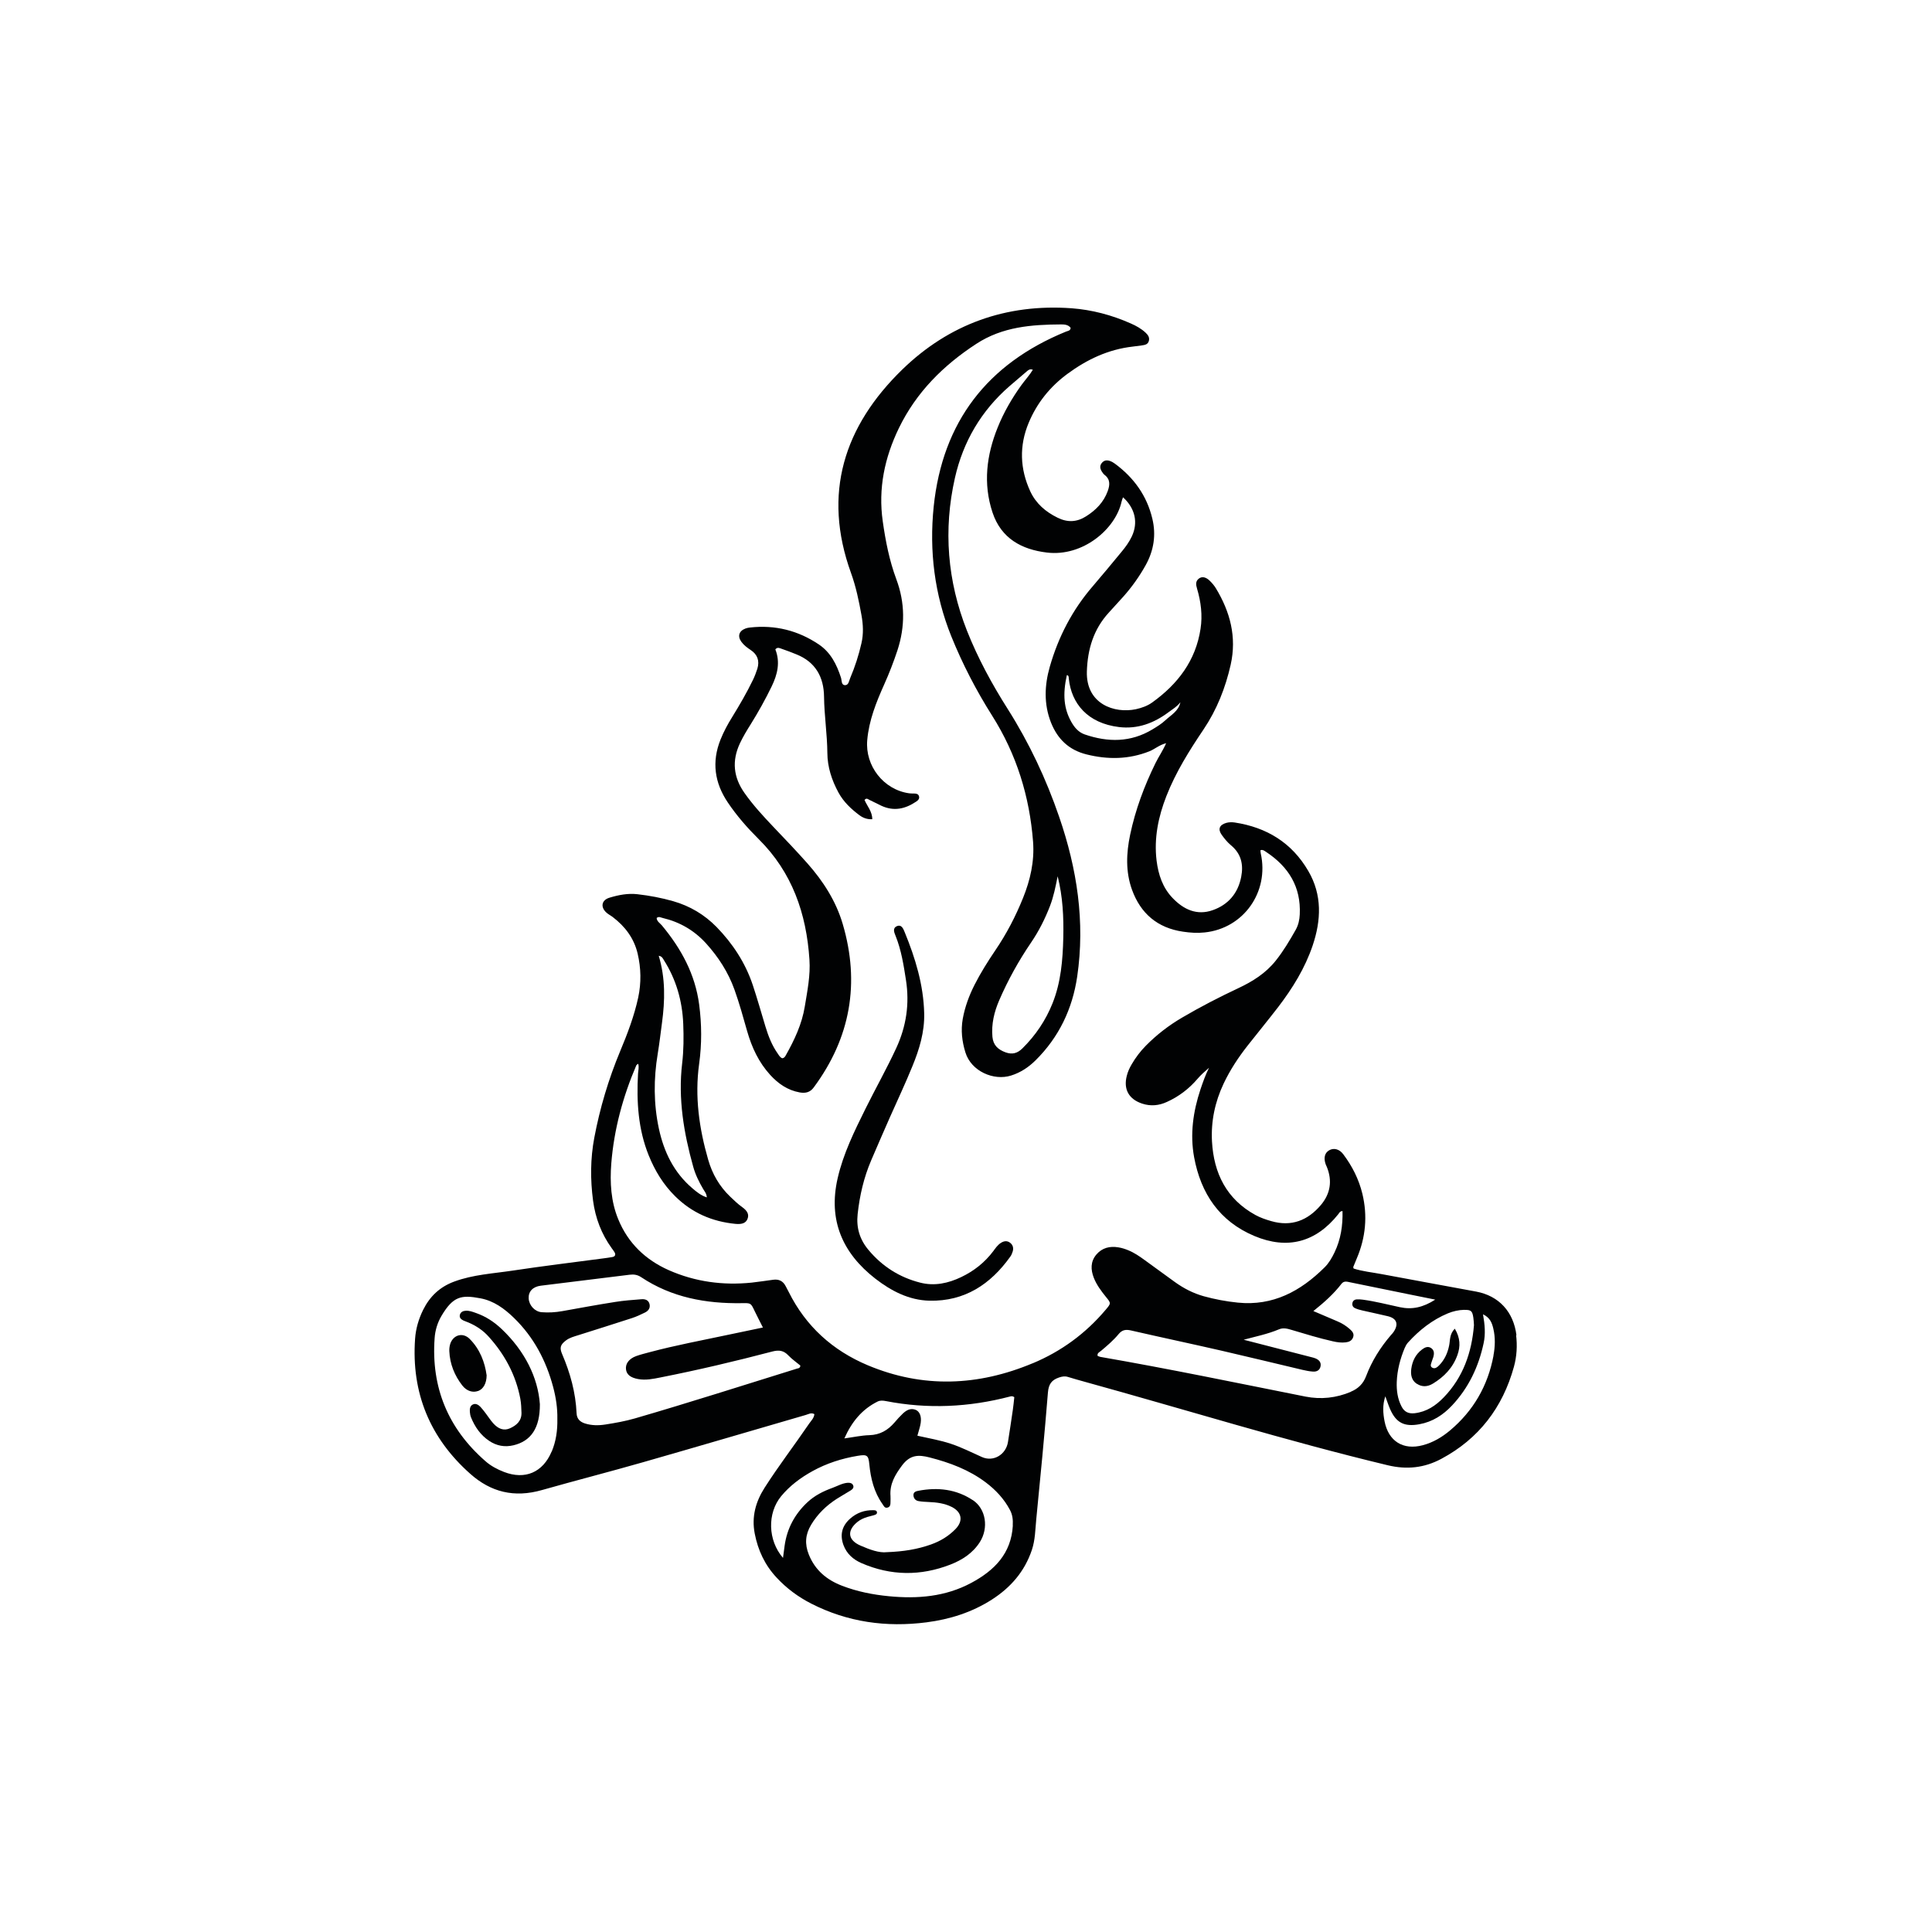 <?xml version="1.0" encoding="UTF-8"?><svg id="Layer_1" xmlns="http://www.w3.org/2000/svg" viewBox="0 0 250 250"><defs><style>.cls-1{fill:#010203;stroke-width:0px;}</style></defs><path class="cls-1" d="M196.23,172.79c-.38-3.05-2.27-5.11-5.22-5.66-4.07-.76-8.15-1.49-12.23-2.26-1.22-.23-2.47-.35-3.62-.72-.03-.12-.06-.17-.05-.2.15-.38.3-.75.46-1.12,1.15-2.71,1.41-5.49.72-8.36-.46-1.89-1.32-3.58-2.48-5.12-.51-.68-1.24-.84-1.82-.5-.58.33-.74,1-.44,1.83.04.11.1.22.15.34.72,1.79.45,3.45-.78,4.91-1.7,2-3.81,2.84-6.43,2.08-.7-.2-1.4-.44-2.04-.79-3.75-2.06-5.39-5.41-5.62-9.52-.14-2.59.38-5.1,1.5-7.47.84-1.78,1.91-3.4,3.12-4.94,1.31-1.66,2.65-3.3,3.94-4.97,1.86-2.43,3.47-5.03,4.46-7.95,1.11-3.28,1.26-6.56-.56-9.67-2.13-3.66-5.39-5.64-9.52-6.27-.36-.05-.73-.05-1.09.05-.88.25-1.12.81-.59,1.55.35.49.75.98,1.21,1.36,1.31,1.09,1.62,2.48,1.31,4.07-.41,2.14-1.69,3.62-3.7,4.32-2.03.71-3.74-.08-5.17-1.57-1.3-1.35-1.85-3.03-2.08-4.85-.35-2.9.22-5.66,1.27-8.35,1.21-3.09,2.96-5.88,4.8-8.61,1.73-2.57,2.84-5.38,3.52-8.39.8-3.59-.07-6.85-1.93-9.91-.21-.34-.48-.66-.77-.94-.5-.5-1.01-.6-1.41-.3-.47.36-.39.81-.24,1.32.5,1.69.72,3.43.45,5.18-.62,4.12-2.94,7.15-6.23,9.52-.63.46-1.37.72-2.13.89-2.76.59-6.48-.65-6.35-4.89.09-2.86.86-5.45,2.83-7.6.63-.69,1.26-1.38,1.89-2.08,1.11-1.25,2.08-2.61,2.89-4.07,1.05-1.89,1.37-3.91.86-6.02-.71-2.98-2.4-5.31-4.84-7.11-.19-.14-.41-.27-.64-.35-.42-.15-.8-.09-1.09.3-.25.34-.19.69.01,1.03.11.17.23.35.38.47.76.58.69,1.31.41,2.09-.52,1.44-1.53,2.47-2.8,3.27-1.19.76-2.4.82-3.69.18-1.55-.76-2.79-1.82-3.53-3.4-1.35-2.92-1.45-5.91-.21-8.88,1.07-2.56,2.75-4.66,5.01-6.33,2.54-1.87,5.29-3.17,8.45-3.53.4-.05.81-.11,1.21-.16.37-.05.74-.12.87-.54.14-.45-.08-.79-.39-1.08-.57-.54-1.24-.91-1.95-1.22-2.44-1.08-4.99-1.76-7.64-1.96-8.47-.61-15.86,2.05-21.91,7.92-7.55,7.34-10.36,16.06-6.64,26.34.64,1.77,1.02,3.6,1.35,5.44.22,1.21.28,2.43,0,3.64-.35,1.55-.84,3.06-1.46,4.52-.15.35-.2.92-.66.91-.51-.01-.41-.61-.53-.97-.55-1.7-1.32-3.25-2.85-4.29-2.7-1.82-5.68-2.56-8.92-2.2-.2.02-.4.06-.59.13-.85.32-1.05,1.01-.52,1.73.32.43.74.75,1.18,1.04.9.59,1.19,1.41.88,2.43-.16.5-.35,1-.58,1.47-.8,1.65-1.72,3.23-2.68,4.79-.58.93-1.1,1.9-1.51,2.92-1.15,2.88-.77,5.58.94,8.12,1.16,1.73,2.53,3.29,4,4.75,4.34,4.3,6.18,9.64,6.57,15.59.14,2.05-.27,4.05-.6,6.06-.37,2.29-1.34,4.34-2.46,6.33-.1.18-.21.35-.45.38-.29-.1-.42-.36-.58-.59-.76-1.07-1.23-2.28-1.61-3.54-.54-1.79-1.05-3.59-1.64-5.37-.96-2.86-2.58-5.33-4.68-7.49-1.57-1.6-3.44-2.71-5.59-3.33-1.53-.44-3.08-.73-4.66-.91-1.24-.14-2.44.1-3.6.45-1.04.31-1.2,1.22-.39,1.94.24.22.54.36.8.56,1.61,1.22,2.77,2.77,3.23,4.74.44,1.87.48,3.79.07,5.69-.52,2.4-1.39,4.68-2.33,6.93-1.51,3.62-2.62,7.35-3.35,11.2-.51,2.71-.52,5.42-.16,8.14.3,2.26,1.09,4.33,2.43,6.18.12.16.25.33.35.5.18.32.08.55-.28.62-.4.07-.8.13-1.21.18-3.91.52-7.82.99-11.72,1.58-2.52.38-5.08.51-7.52,1.41-1.88.69-3.17,1.92-4.04,3.67-.58,1.18-.95,2.44-1.04,3.74-.5,7.01,1.94,12.87,7.16,17.49,2.63,2.33,5.64,3.12,9.27,2.08,4.33-1.23,8.71-2.35,13.04-3.59,7.03-2.01,14.05-4.08,21.07-6.12.36-.1.72-.35,1.13-.11-.06.53-.41.84-.66,1.2-1.9,2.79-3.96,5.47-5.78,8.32-1.16,1.82-1.7,3.76-1.28,5.93.42,2.17,1.32,4.09,2.84,5.71,1.29,1.39,2.78,2.49,4.46,3.35,4.72,2.41,9.72,3.1,14.93,2.43,3.02-.39,5.87-1.29,8.45-2.94,2.43-1.56,4.23-3.61,5.18-6.42.44-1.31.44-2.64.57-3.97.54-5.47,1.07-10.93,1.51-16.41.09-1.08.48-1.62,1.43-1.94.4-.14.77-.2,1.18-.07.7.21,1.4.42,2.11.61,13.08,3.61,26.04,7.64,39.24,10.81,2.5.6,4.77.34,6.95-.83,4.84-2.59,7.93-6.62,9.39-11.91.37-1.34.45-2.73.28-4.12ZM189.48,169.5c.88-.02,1.04.13,1.17,1.01.05.32.06.65.08.97-.29,3.54-1.4,6.74-3.91,9.34-1.03,1.07-2.22,1.87-3.76,2.05-.8.09-1.34-.17-1.7-.87-.52-1-.66-2.09-.62-3.19.06-1.51.44-2.97,1.02-4.36.11-.26.25-.52.43-.72,1.46-1.61,3.14-2.94,5.16-3.78.68-.28,1.39-.44,2.13-.46ZM144.79,94.08c2.42.29,4.52-.5,6.42-1.92.55-.41,1.11-.73,1.53-1.29-.22,1.14-1.21,1.65-1.95,2.34-.49.46-1.08.82-1.66,1.17-2.81,1.7-5.77,1.69-8.78.65-.8-.28-1.32-.9-1.73-1.63-.95-1.7-1.13-3.5-.57-6.04.26.04.24.27.25.43.33,3.26,2.45,5.8,6.5,6.29ZM85.25,123.68c.43.07.52.35.65.55,1.6,2.52,2.39,5.29,2.51,8.25.07,1.71.06,3.42-.14,5.12-.54,4.57.21,9,1.43,13.37.28,1.02.75,1.97,1.29,2.89.17.3.44.56.47,1.08-.77-.25-1.32-.71-1.86-1.17-2.4-2.04-3.69-4.71-4.34-7.72-.69-3.22-.69-6.45-.15-9.7.22-1.32.37-2.66.55-3.99.39-2.88.46-5.76-.42-8.68ZM71.38,187.83c-1.13,2.7-3.44,3.69-6.16,2.64-.88-.34-1.71-.78-2.41-1.4-4.82-4.21-7.03-9.52-6.57-15.91.07-1.02.37-2.01.89-2.89,1.5-2.53,2.55-2.74,5.03-2.27,1.73.32,3.12,1.34,4.36,2.55,2.54,2.47,4.14,5.5,5.05,8.9.37,1.38.58,2.78.55,4.17.03,1.48-.17,2.88-.73,4.22ZM103.25,177.06c-7.02,2.18-14.03,4.43-21.09,6.48-1.25.36-2.53.59-3.82.79-.89.14-1.78.14-2.66-.14-.64-.21-1.04-.6-1.07-1.31-.12-2.68-.82-5.21-1.87-7.66-.36-.84-.22-1.23.51-1.78.47-.35,1.02-.49,1.56-.66,2.32-.74,4.65-1.46,6.97-2.22.58-.19,1.13-.45,1.68-.72.43-.21.71-.57.59-1.09-.13-.53-.57-.67-1.05-.63-1.13.09-2.27.17-3.39.35-2.29.36-4.57.78-6.85,1.19-.89.16-1.78.21-2.67.14-.88-.07-1.63-.88-1.68-1.78-.05-.89.53-1.52,1.56-1.65,3.83-.48,7.66-.94,11.5-1.42.55-.07,1.02,0,1.5.32,3.95,2.63,8.37,3.43,13.01,3.36,1.19-.02,1.17-.04,1.68,1.04.31.66.66,1.3,1.06,2.11-1.61.34-3.08.64-4.54.95-3.38.72-6.78,1.35-10.11,2.24-.59.16-1.18.3-1.76.51-.92.34-1.39.98-1.31,1.7.08.69.59,1.09,1.57,1.27.99.18,1.95-.02,2.9-.21,4.86-.96,9.69-2.1,14.49-3.36.86-.22,1.46-.12,2.06.52.47.49,1.05.89,1.54,1.3,0,.27-.17.33-.31.38ZM131.06,197.39c-.2,3.64-2.39,5.83-5.37,7.43-3.35,1.8-6.97,2.09-10.67,1.73-2.07-.2-4.1-.6-6.05-1.35-1.98-.76-3.49-2-4.31-4.04-.55-1.37-.45-2.6.29-3.84.83-1.39,1.96-2.49,3.31-3.36.58-.37,1.19-.71,1.77-1.07.24-.15.5-.35.37-.68-.12-.3-.43-.36-.72-.34-.7.06-1.31.42-1.96.66-1.19.43-2.31.99-3.25,1.87-1.63,1.53-2.63,3.39-2.94,5.61-.07.48-.13.96-.21,1.58-1.98-2.29-2.04-5.78-.25-7.97,1.13-1.37,2.53-2.41,4.07-3.26,1.83-1.01,3.8-1.64,5.86-1.98,1.2-.2,1.38-.07,1.49,1.1.18,1.84.61,3.6,1.7,5.14.17.24.27.54.62.47.41-.08.42-.44.42-.77,0-.24.02-.49,0-.73-.12-1.56.58-2.73,1.5-3.97,1.04-1.38,2.11-1.4,3.55-1.03,2.62.67,5.12,1.6,7.3,3.25,1.28.97,2.35,2.12,3.11,3.55.34.64.4,1.29.36,2ZM131.05,182.5c-.2,1.37-.4,2.73-.62,4.1-.26,1.62-1.87,2.61-3.37,1.94-1.33-.59-2.63-1.26-4.03-1.72-1.38-.46-2.82-.7-4.32-1.04.17-.65.36-1.15.43-1.66.12-.85-.14-1.48-.66-1.69-.66-.26-1.19.05-1.65.48-.38.36-.74.76-1.08,1.16-.86,1-1.88,1.6-3.25,1.64-1.03.03-2.06.26-3.24.42.96-2.16,2.29-3.77,4.3-4.77.34-.17.71-.13,1.08-.06,5.4,1.05,10.74.8,16.05-.59.15-.04.31-.09.56.08-.06.53-.11,1.13-.2,1.72ZM133.64,176.4c-7.07,2.96-14.2,3.26-21.34.27-4.55-1.91-8.02-5.04-10.24-9.49-.13-.25-.27-.5-.4-.76-.34-.66-.88-.92-1.61-.82-.93.12-1.85.27-2.78.37-3.71.38-7.31-.1-10.73-1.61-3.02-1.34-5.28-3.51-6.54-6.59-.95-2.3-1.09-4.77-.9-7.21.35-4.41,1.5-8.65,3.24-12.71.03-.06.11-.1.24-.2.14.46,0,.88-.02,1.29-.2,3.61.01,7.16,1.38,10.56.8,1.98,1.88,3.77,3.42,5.29,2.18,2.16,4.8,3.29,7.82,3.58.87.08,1.34-.12,1.55-.65.21-.54.02-1.01-.69-1.52-.57-.4-1.06-.89-1.56-1.36-1.39-1.33-2.31-2.93-2.84-4.77-1.17-4.06-1.76-8.17-1.17-12.42.35-2.54.34-5.1,0-7.67-.52-3.94-2.33-7.23-4.82-10.23-.25-.3-.65-.51-.68-.96.28-.25.55-.05.8,0,2.2.52,4.07,1.61,5.59,3.28,1.6,1.77,2.87,3.73,3.68,5.99.63,1.76,1.13,3.57,1.64,5.37.6,2.1,1.5,4.04,2.99,5.67,1.04,1.14,2.26,1.98,3.81,2.26.74.13,1.35,0,1.82-.65,4.76-6.43,6-13.5,3.75-21.14-.87-2.96-2.53-5.55-4.57-7.85-1.43-1.61-2.92-3.17-4.41-4.73-1.32-1.39-2.61-2.79-3.72-4.36-1.45-2.04-1.67-4.18-.6-6.45.4-.85.88-1.65,1.38-2.44.99-1.59,1.9-3.22,2.72-4.91.75-1.54,1.14-3.13.48-4.8.27-.33.56-.16.8-.08.65.22,1.3.47,1.94.73,2.46.99,3.53,2.94,3.56,5.46.03,2.44.41,4.86.43,7.3.01,1.81.57,3.52,1.44,5.12.66,1.21,1.63,2.12,2.71,2.93.46.34.99.55,1.66.52.01-.99-.66-1.7-1-2.49.26-.33.46-.09.66,0,.52.24,1.02.51,1.53.75,1.61.74,3.08.41,4.49-.54.26-.17.46-.38.37-.69-.09-.33-.39-.36-.69-.36-.2,0-.41,0-.61-.03-3.28-.47-5.69-3.54-5.4-6.87.22-2.56,1.16-4.9,2.19-7.2.65-1.45,1.22-2.92,1.72-4.43,1.01-3.1.99-6.16-.15-9.21-.9-2.42-1.39-4.93-1.75-7.47-.61-4.26.24-8.26,2.09-12.08,2.25-4.63,5.74-8.11,10.02-10.9,3.39-2.21,7.14-2.49,10.99-2.51.44,0,.9.04,1.21.44-.02.39-.35.39-.6.49-10.18,4.16-15.98,11.68-17.12,22.64-.59,5.74.1,11.38,2.27,16.77,1.45,3.59,3.23,7.03,5.3,10.3,3.16,5,4.84,10.45,5.29,16.31.19,2.53-.36,4.94-1.3,7.27-.96,2.38-2.14,4.65-3.59,6.78-.98,1.45-1.91,2.93-2.7,4.49-.7,1.39-1.23,2.83-1.51,4.37-.26,1.48-.1,2.9.34,4.33.75,2.46,3.67,3.71,5.9,3.01,1.23-.38,2.27-1.07,3.18-1.97,3.03-3,4.77-6.65,5.39-10.84,1.04-7.09-.02-13.95-2.33-20.66-1.68-4.9-3.87-9.56-6.65-13.95-2.05-3.23-3.88-6.6-5.29-10.16-2.53-6.42-3.07-13.04-1.55-19.77,1.06-4.68,3.4-8.68,7.06-11.86.74-.64,1.48-1.27,2.22-1.9.22-.19.43-.37.8-.22-.43.71-.99,1.31-1.47,1.97-1.25,1.73-2.31,3.57-3.09,5.52-1.43,3.55-1.9,7.23-.66,10.97,1.12,3.38,3.79,4.8,7.03,5.19,4.66.57,8.89-3.04,9.67-6.58.04-.19.12-.37.19-.57,1.57,1.43,1.98,3.27,1.14,5.06-.35.74-.83,1.4-1.35,2.02-1.22,1.47-2.43,2.95-3.68,4.4-2.66,3.07-4.48,6.58-5.59,10.46-.68,2.39-.78,4.81.15,7.19.85,2.15,2.32,3.57,4.6,4.14,2.76.69,5.47.66,8.14-.4.7-.28,1.27-.82,2.17-1.05-.42.96-.96,1.73-1.37,2.56-1.46,2.97-2.61,6.05-3.29,9.29-.5,2.38-.6,4.78.24,7.11,1.12,3.09,3.31,4.95,6.6,5.43.93.14,1.86.2,2.8.1,5.04-.52,8.38-5.24,7.26-10.24-.03-.11-.02-.24-.04-.4.32-.11.53.09.75.23,2.89,1.91,4.51,4.51,4.34,8.07-.03.7-.18,1.38-.52,1.99-.78,1.38-1.59,2.75-2.58,3.99-1.3,1.64-3.01,2.71-4.87,3.58-2.47,1.16-4.89,2.41-7.24,3.79-1.73,1.01-3.3,2.22-4.71,3.65-.72.73-1.33,1.54-1.84,2.42-.27.46-.49.94-.62,1.46-.46,1.75.26,3.04,1.99,3.61,1.1.36,2.16.26,3.2-.22,1.55-.7,2.87-1.71,3.96-2.99.45-.53.97-.97,1.49-1.43-.46.91-.79,1.85-1.11,2.8-.95,2.86-1.37,5.8-.82,8.78.87,4.69,3.28,8.29,7.8,10.19,4.29,1.8,7.96.81,10.86-2.83.12-.15.18-.37.54-.4.05,1.88-.22,3.67-1.04,5.37-.34.7-.73,1.38-1.28,1.92-3.1,3.08-6.68,5.02-11.22,4.56-1.5-.15-2.98-.43-4.43-.83-1.35-.38-2.57-1.01-3.7-1.82-1.32-.95-2.63-1.91-3.95-2.87-.66-.48-1.33-.94-2.09-1.25-.41-.17-.84-.31-1.28-.38-1.11-.19-2.12.05-2.87.94-.76.91-.73,1.95-.32,3,.36.92.95,1.7,1.56,2.46.68.83.69.83-.03,1.68-2.59,3.07-5.76,5.39-9.46,6.93ZM135.87,117.23c.47-1.22.72-2.49.99-3.84.67,2.66.79,5.3.73,7.94-.07,2.89-.3,5.76-1.39,8.49-.89,2.22-2.19,4.15-3.89,5.83-.65.65-1.33.84-2.2.52-.95-.35-1.59-.91-1.69-2-.15-1.67.23-3.24.88-4.74,1.13-2.61,2.51-5.1,4.11-7.45,1.01-1.48,1.81-3.07,2.46-4.75ZM174.8,180.1c-1.89.8-3.87,1.01-5.86.62-8.84-1.76-17.67-3.6-26.56-5.14-.11-.02-.22-.08-.35-.13-.08-.37.24-.48.43-.64.81-.68,1.62-1.37,2.29-2.18.46-.56.94-.62,1.6-.47,3.92.9,7.85,1.73,11.77,2.63,3.48.8,6.95,1.65,10.43,2.47.43.1.88.19,1.32.22.49.04.9-.14,1.01-.68.1-.53-.21-.84-.67-1.03-.19-.08-.39-.12-.58-.17-2.92-.75-5.83-1.5-8.7-2.24,1.51-.41,3.09-.72,4.58-1.35.58-.24,1.12-.07,1.66.09,1.75.52,3.5,1.06,5.28,1.46.56.13,1.12.21,1.69.14.42-.05.79-.21.95-.65.17-.46-.09-.77-.41-1.05-.49-.44-1.04-.78-1.64-1.03-.97-.41-1.94-.83-3.09-1.32,1.44-1.15,2.64-2.23,3.64-3.53.32-.41.73-.27,1.12-.19,2.55.52,5.09,1.04,7.64,1.56,1.03.21,2.06.41,3.37.68-1.57,1.01-3,1.32-4.57.98-1.59-.34-3.16-.75-4.77-.97-.28-.04-.57-.06-.85-.04-.25.02-.46.17-.52.44-.08.32.06.58.34.7.29.13.61.22.92.29,1.11.26,2.22.48,3.33.75,1.13.28,1.4,1,.76,1.99-.11.17-.25.32-.39.47-1.36,1.59-2.46,3.34-3.2,5.3-.38,1-1.04,1.62-1.98,2.01ZM193.26,175.41c-.73,3.9-2.6,7.15-5.64,9.7-1.04.87-2.19,1.55-3.51,1.9-2.55.68-4.45-.52-4.95-3.1-.2-1.04-.28-2.1.1-3.23.22.6.39,1.13.61,1.64.78,1.8,1.86,2.33,3.78,1.98,1.72-.31,3.09-1.2,4.25-2.44,2.14-2.28,3.43-5.01,4.08-8.05.26-1.18.16-2.39-.08-3.74.92.44,1.16,1.12,1.33,1.83.28,1.17.24,2.35.02,3.51Z"/><path class="cls-1" d="M129.5,160.84c-.42.27-.69.68-.98,1.07-1.1,1.46-2.5,2.56-4.13,3.34-1.69.81-3.47,1.2-5.33.72-2.67-.68-4.9-2.1-6.68-4.23-1.14-1.36-1.59-2.87-1.4-4.64.26-2.4.8-4.73,1.75-6.95.8-1.87,1.61-3.73,2.43-5.59.97-2.19,2-4.36,2.9-6.58.9-2.19,1.59-4.44,1.53-6.86-.09-3.68-1.14-7.12-2.52-10.49-.18-.43-.4-1.05-1.02-.78-.59.26-.33.84-.15,1.28.73,1.83,1.03,3.75,1.33,5.68.48,3.07.05,5.98-1.25,8.8-1.23,2.66-2.67,5.21-3.97,7.83-1.44,2.91-2.89,5.83-3.62,9.03-1.24,5.41.62,9.68,4.88,12.99,2.05,1.59,4.36,2.79,7.01,2.85,4.53.1,7.89-2.11,10.45-5.7.14-.19.24-.43.31-.66.13-.42.05-.82-.3-1.11-.4-.33-.83-.27-1.24,0Z"/><path class="cls-1" d="M125.88,194.12c-2.14-1.42-4.52-1.69-7.01-1.22-.32.06-.68.15-.67.57.01.4.25.7.65.77.44.08.89.1,1.33.12,1.02.04,2.03.17,2.96.63,1.32.66,1.53,1.81.51,2.86-.89.92-1.96,1.57-3.17,2-1.74.62-3.53.92-5.73,1-.98.12-2.21-.33-3.4-.85-1.64-.71-1.79-1.93-.4-3.06.38-.31.83-.51,1.3-.65.27-.08.55-.14.82-.22.19-.06.43-.12.41-.37-.02-.26-.26-.28-.46-.28-1.14-.03-2.15.33-3.01,1.09-1.06.94-1.35,2.08-.87,3.41.42,1.14,1.26,1.88,2.34,2.35,3.8,1.65,7.65,1.68,11.49.19,1.52-.59,2.9-1.47,3.82-2.91,1.17-1.84.79-4.31-.91-5.44Z"/><path class="cls-1" d="M61.56,169.89c-.42-.15-.84-.31-1.3-.28-.35.02-.65.16-.75.52-.1.39.16.6.47.75.22.1.45.17.68.27.98.43,1.85,1,2.57,1.81,2.09,2.31,3.52,4.97,4.1,8.04.11.6.13,1.21.15,1.82.02,1.05-.65,1.63-1.51,2.01-.75.33-1.48.1-2.16-.67-.35-.39-.63-.85-.95-1.26-.22-.29-.44-.58-.69-.85-.26-.27-.61-.49-.98-.31-.37.17-.42.58-.39.96.02.24.06.49.15.71.5,1.23,1.23,2.29,2.35,3.04.96.64,2,.84,3.14.57,2.23-.53,3.44-2.18,3.42-5.32-.25-3.47-1.96-6.87-4.9-9.68-.98-.94-2.09-1.68-3.38-2.12Z"/><path class="cls-1" d="M61.86,180c.67-.25,1.1-.97,1.11-2.03-.23-1.69-.86-3.38-2.2-4.72-.87-.87-2.1-.54-2.5.62-.1.3-.14.64-.13.95.07,1.67.67,3.16,1.68,4.46.57.73,1.36.96,2.04.71Z"/><path class="cls-1" d="M183.33,179.05c.68.46,1.4.4,2.07,0,1.46-.88,2.61-2.07,3.19-3.71.4-1.11.38-2.21-.34-3.41-.7.71-.59,1.49-.73,2.17-.2.99-.59,1.85-1.29,2.57-.24.24-.52.48-.85.33-.42-.19-.17-.56-.1-.85.05-.2.15-.38.2-.57.11-.41.12-.83-.25-1.11-.44-.33-.86-.12-1.23.16-.82.62-1.24,1.48-1.38,2.49-.1.76.02,1.48.71,1.95Z"/></svg>